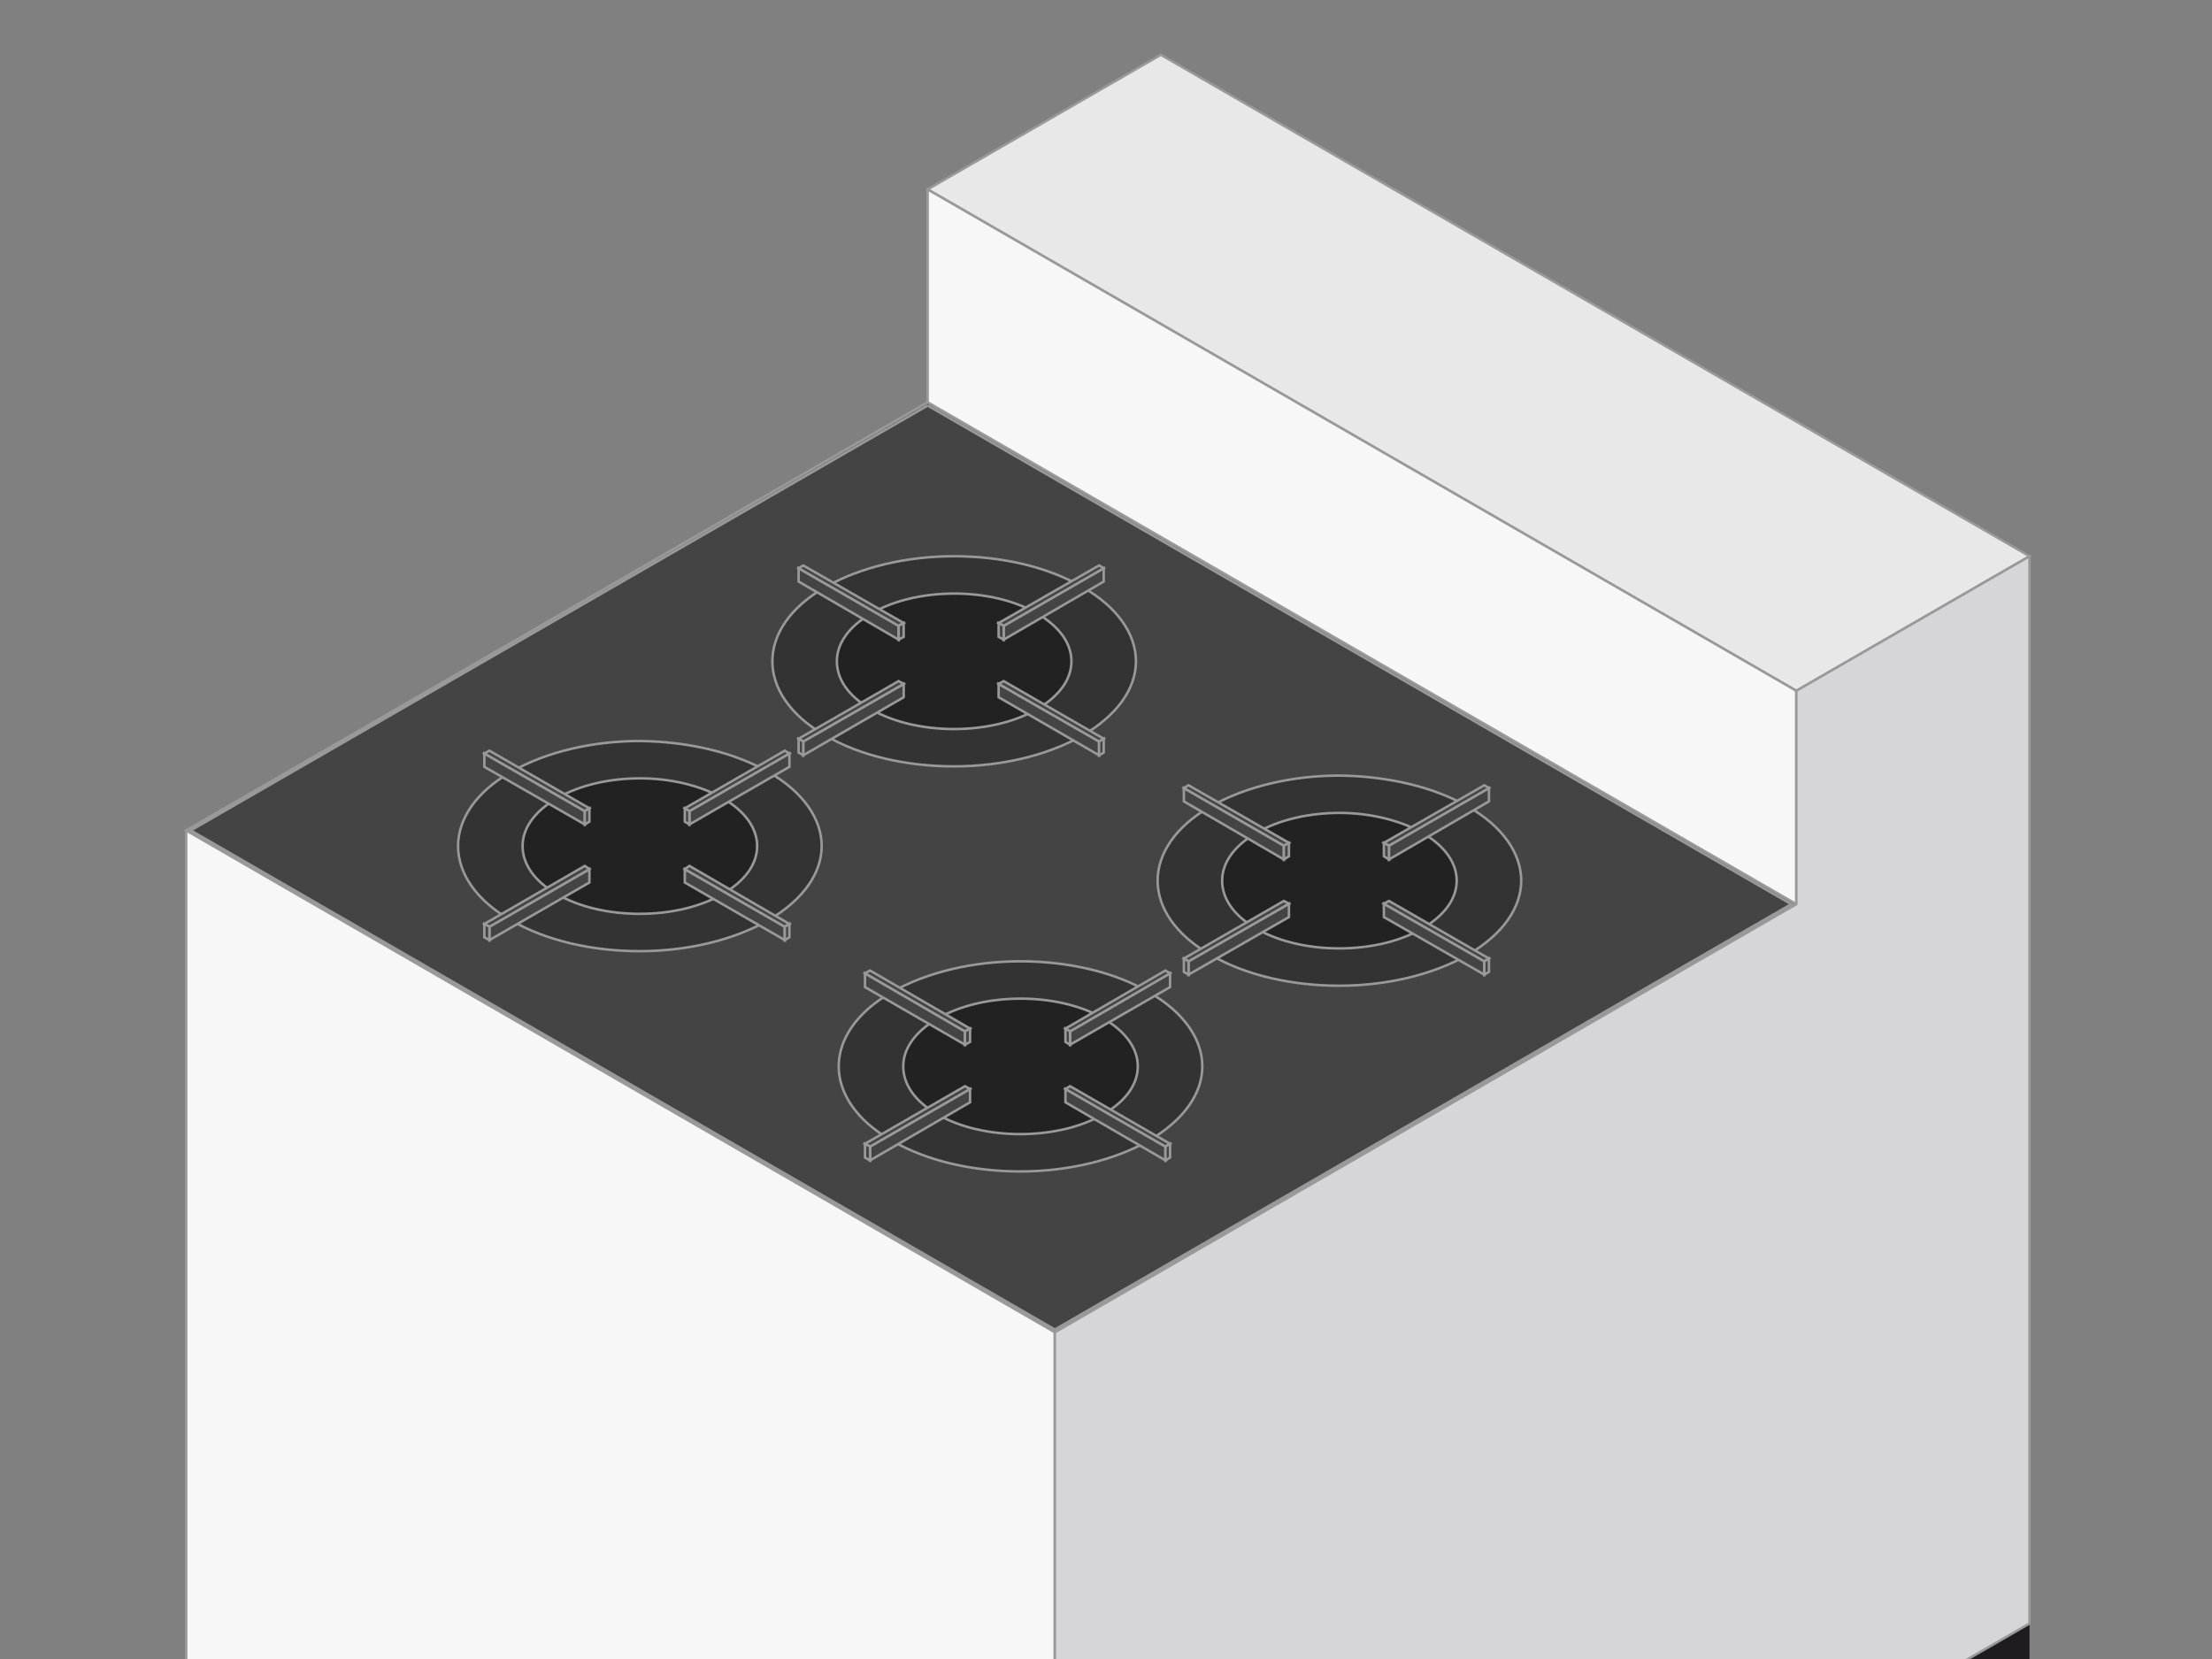 <?xml version="1.0" encoding="utf-8"?>
<!-- Generator: Adobe Illustrator 22.1.0, SVG Export Plug-In . SVG Version: 6.00 Build 0)  -->
<svg version="1.1" id="レイヤー_1" xmlns="http://www.w3.org/2000/svg" xmlns:xlink="http://www.w3.org/1999/xlink" x="0px"
	 y="0px" viewBox="0 0 480 360" style="enable-background:new 0 0 480 360;" xml:space="preserve">
<rect x="0" y="0" width="480" height="360" fill="#808080" stroke="none"/>
<style type="text/css">
	.st0{clip-path:url(#SVGID_2_);}
	.st1{fill:#4D4D4D;}
	.st2{fill:#1F1C21;}
	.st3{fill:#444444;stroke:#999999;stroke-width:0.539;stroke-miterlimit:22.926;}
	.st4{fill:#E8E8E8;stroke:#999999;stroke-width:0.518;stroke-miterlimit:22.926;}
	.st5{fill:#F7F7F7;stroke:#999999;stroke-width:0.539;stroke-linecap:round;stroke-linejoin:round;stroke-miterlimit:22.926;}
	.st6{fill:#D6D6D9;stroke:#999999;stroke-width:0.539;stroke-miterlimit:22.926;}
	.st7{fill-rule:evenodd;clip-rule:evenodd;fill:#333333;stroke:#999999;stroke-width:0.539;stroke-miterlimit:22.926;}
	.st8{fill-rule:evenodd;clip-rule:evenodd;fill:#222222;stroke:#999999;stroke-width:0.539;stroke-miterlimit:22.926;}
</style>
<g>
	<defs>
		<rect id="SVGID_1_" x="0.5" width="479" height="361"/>
	</defs>
	<clipPath id="SVGID_2_">
		<use xlink:href="#SVGID_1_"  style="overflow:visible;"/>
	</clipPath>
	<g class="st0">
		<polygon class="st1" points="229,474.6 40.5,365.7 40.5,395.2 229,503.6 229,501.5 		"/>
		<polygon class="st2" points="229,474.6 440.4,352.3 440.4,381.8 229,503.6 229,501.5 		"/>
		<g>
			<polygon class="st3" points="40.9,180.2 201.3,87.6 389.2,196.2 228.9,288.8 			"/>
			<path class="st3" d="M201.3,88l187.4,108.2l-159.8,92.3L41.4,180.2L201.3,88 M201.3,87.3L40.4,180.2L228.9,289l160.9-92.9
				L201.3,87.3L201.3,87.3z"/>
		</g>
		<polygon class="st4" points="389.8,149.9 201.3,41.1 251.9,11.9 440.4,120.7 		"/>
		<polygon class="st5" points="201.3,41.1 201.3,87.3 389.8,196.2 389.8,149.9 		"/>
		<polygon class="st5" points="40.4,180.2 40.4,365.6 228.9,474.4 228.9,289.1 		"/>
		<polygon class="st6" points="389.8,149.9 389.8,196.2 228.9,289.1 228.9,474.4 440.4,352.3 440.4,120.7 		"/>
		<g>
			<path class="st7" d="M234.9,127.4c7.7,4.4,11.6,10.3,11.6,16.1c0,5.8-3.9,11.6-11.6,16.1c-7.7,4.4-17.8,6.7-27.9,6.7
				c-10.1,0-20.2-2.2-27.9-6.7c-7.7-4.4-11.5-10.3-11.5-16.1c0-5.8,3.8-11.7,11.5-16.1c7.7-4.4,17.8-6.7,27.9-6.7
				C217.1,120.7,227.2,122.9,234.9,127.4L234.9,127.4z"/>
			<path class="st8" d="M225,133.1c5,2.9,7.5,6.6,7.5,10.4s-2.5,7.5-7.5,10.4c-5,2.9-11.5,4.3-18,4.3s-13-1.4-18-4.3
				c-5-2.9-7.4-6.6-7.4-10.4c0-3.8,2.5-7.5,7.5-10.4c5-2.9,11.5-4.3,18-4.3C213.5,128.8,220,130.2,225,133.1L225,133.1z"/>
			<g>
				<polygon class="st3" points="216.7,148.4 216.7,151.3 238.5,163.9 238.5,160.9 				"/>
				<polygon class="st3" points="217.8,147.8 216.7,148.4 238.5,160.9 239.5,160.3 				"/>
				<polygon class="st3" points="238.5,160.9 238.5,163.9 239.5,163.3 239.5,160.3 				"/>
			</g>
			<g>
				<polygon class="st3" points="173.3,123.3 173.3,126.2 195,138.8 195,135.8 				"/>
				<polygon class="st3" points="174.3,122.7 173.3,123.3 195,135.8 196.1,135.2 				"/>
				<polygon class="st3" points="195,135.8 195,138.8 196.1,138.2 196.1,135.2 				"/>
			</g>
			<g>
				<polygon class="st3" points="174.3,160.9 174.3,163.9 196.1,151.3 196.1,148.4 				"/>
				<polygon class="st3" points="173.3,160.3 174.3,160.9 196.1,148.4 195,147.8 				"/>
				<polygon class="st3" points="174.3,160.9 174.3,163.9 173.3,163.3 173.3,160.3 				"/>
			</g>
			<g>
				<polygon class="st3" points="217.8,135.8 217.8,138.8 239.5,126.2 239.5,123.3 				"/>
				<polygon class="st3" points="216.7,135.2 217.8,135.8 239.5,123.3 238.5,122.7 				"/>
				<polygon class="st3" points="217.8,135.8 217.8,138.8 216.7,138.2 216.7,135.2 				"/>
			</g>
		</g>
		<g>
			<path class="st7" d="M318.5,175c7.7,4.4,11.6,10.3,11.6,16.1c0,5.8-3.9,11.6-11.6,16.1c-7.7,4.4-17.8,6.7-27.9,6.7
				c-10.1,0-20.2-2.2-27.9-6.7c-7.7-4.4-11.5-10.3-11.5-16.1c0-5.8,3.8-11.7,11.5-16.1c7.7-4.4,17.8-6.7,27.9-6.7
				C300.7,168.4,310.8,170.6,318.5,175L318.5,175z"/>
			<path class="st8" d="M308.6,180.7c5,2.9,7.5,6.6,7.5,10.4c0,3.8-2.5,7.5-7.5,10.4c-5,2.9-11.5,4.3-18,4.3c-6.5,0-13-1.4-18-4.3
				c-5-2.9-7.4-6.6-7.4-10.4c0-3.8,2.5-7.5,7.5-10.4c5-2.9,11.5-4.3,18-4.3C297.1,176.4,303.6,177.9,308.6,180.7L308.6,180.7z"/>
			<g>
				<polygon class="st3" points="300.3,196.1 300.3,199 322.1,211.5 322.1,208.6 				"/>
				<polygon class="st3" points="301.4,195.5 300.3,196.1 322.1,208.6 323.1,208 				"/>
				<polygon class="st3" points="322.1,208.6 322.1,211.5 323.1,210.9 323.1,208 				"/>
			</g>
			<g>
				<polygon class="st3" points="256.9,171 256.9,173.9 278.6,186.5 278.6,183.5 				"/>
				<polygon class="st3" points="257.9,170.4 256.9,171 278.6,183.5 279.7,182.9 				"/>
				<polygon class="st3" points="278.6,183.5 278.6,186.5 279.7,185.8 279.7,182.9 				"/>
			</g>
			<g>
				<polygon class="st3" points="257.9,208.6 257.9,211.5 279.7,199 279.7,196.1 				"/>
				<polygon class="st3" points="256.9,208 257.9,208.6 279.7,196.1 278.6,195.5 				"/>
				<polygon class="st3" points="257.9,208.6 257.9,211.5 256.9,210.9 256.9,208 				"/>
			</g>
			<g>
				<polygon class="st3" points="301.4,183.5 301.4,186.5 323.1,173.9 323.1,171 				"/>
				<polygon class="st3" points="300.3,182.9 301.4,183.5 323.1,171 322.1,170.4 				"/>
				<polygon class="st3" points="301.4,183.5 301.4,186.5 300.3,185.8 300.3,182.9 				"/>
			</g>
		</g>
		<g>
			<path class="st7" d="M249.3,215.3c7.7,4.4,11.6,10.3,11.6,16.1c0,5.8-3.9,11.6-11.6,16.1c-7.7,4.4-17.8,6.7-27.9,6.7
				c-10.1,0-20.2-2.2-27.9-6.7c-7.7-4.4-11.5-10.3-11.5-16.1c0-5.8,3.8-11.7,11.5-16.1c7.7-4.4,17.8-6.7,27.9-6.7
				C231.5,208.6,241.6,210.8,249.3,215.3L249.3,215.3z"/>
			<path class="st8" d="M239.4,221c5,2.9,7.5,6.6,7.5,10.4c0,3.8-2.5,7.5-7.5,10.4c-5,2.9-11.5,4.3-18,4.3c-6.5,0-13-1.4-18-4.3
				c-5-2.9-7.4-6.6-7.4-10.4c0-3.8,2.5-7.5,7.5-10.4c5-2.9,11.5-4.3,18-4.3C227.9,216.7,234.5,218.1,239.4,221L239.4,221z"/>
			<g>
				<polygon class="st3" points="231.2,236.3 231.2,239.2 252.9,251.8 252.9,248.8 				"/>
				<polygon class="st3" points="232.2,235.7 231.2,236.3 252.9,248.8 253.9,248.2 				"/>
				<polygon class="st3" points="252.9,248.8 252.9,251.8 253.9,251.2 253.9,248.2 				"/>
			</g>
			<g>
				<polygon class="st3" points="187.7,211.2 187.7,214.2 209.4,226.7 209.4,223.8 				"/>
				<polygon class="st3" points="188.8,210.6 187.7,211.2 209.4,223.8 210.5,223.2 				"/>
				<polygon class="st3" points="209.4,223.8 209.4,226.7 210.5,226.1 210.5,223.2 				"/>
			</g>
			<g>
				<polygon class="st3" points="188.8,248.8 188.8,251.8 210.5,239.2 210.5,236.3 				"/>
				<polygon class="st3" points="187.7,248.2 188.8,248.8 210.5,236.3 209.4,235.7 				"/>
				<polygon class="st3" points="188.8,248.8 188.8,251.8 187.7,251.2 187.7,248.2 				"/>
			</g>
			<g>
				<polygon class="st3" points="232.2,223.8 232.2,226.7 253.9,214.2 253.9,211.2 				"/>
				<polygon class="st3" points="231.2,223.2 232.2,223.8 253.9,211.2 252.9,210.6 				"/>
				<polygon class="st3" points="232.2,223.8 232.2,226.7 231.2,226.1 231.2,223.2 				"/>
			</g>
		</g>
		<g>
			<path class="st7" d="M166.7,167.5c7.7,4.4,11.6,10.3,11.6,16.1c0,5.8-3.9,11.6-11.6,16.1c-7.7,4.4-17.8,6.7-27.9,6.7
				c-10.1,0-20.2-2.2-27.9-6.7c-7.7-4.4-11.5-10.3-11.5-16.1s3.8-11.7,11.5-16.1c7.7-4.4,17.8-6.7,27.9-6.7
				C148.9,160.9,159,163.1,166.7,167.5L166.7,167.5z"/>
			<path class="st8" d="M156.8,173.2c5,2.9,7.5,6.6,7.5,10.4c0,3.8-2.5,7.5-7.5,10.4c-5,2.9-11.5,4.3-18,4.3c-6.5,0-13-1.4-18-4.3
				c-5-2.9-7.4-6.6-7.4-10.4c0-3.8,2.5-7.5,7.5-10.4c5-2.9,11.5-4.3,18-4.3C145.4,168.9,151.9,170.4,156.8,173.2L156.8,173.2z"/>
			<g>
				<polygon class="st3" points="148.6,188.6 148.6,191.5 170.3,204 170.3,201.1 				"/>
				<polygon class="st3" points="149.6,187.9 148.6,188.6 170.3,201.1 171.3,200.5 				"/>
				<polygon class="st3" points="170.3,201.1 170.3,204 171.3,203.4 171.3,200.5 				"/>
			</g>
			<g>
				<polygon class="st3" points="105.1,163.5 105.1,166.4 126.9,178.9 126.9,176 				"/>
				<polygon class="st3" points="106.2,162.9 105.1,163.5 126.9,176 127.9,175.4 				"/>
				<polygon class="st3" points="126.9,176 126.9,178.9 127.9,178.3 127.9,175.4 				"/>
			</g>
			<g>
				<polygon class="st3" points="106.2,201.1 106.2,204 127.9,191.5 127.9,188.6 				"/>
				<polygon class="st3" points="105.1,200.5 106.2,201.1 127.9,188.6 126.9,187.9 				"/>
				<polygon class="st3" points="106.2,201.1 106.2,204 105.1,203.4 105.1,200.5 				"/>
			</g>
			<g>
				<polygon class="st3" points="149.6,176 149.6,178.9 171.3,166.4 171.3,163.5 				"/>
				<polygon class="st3" points="148.6,175.4 149.6,176 171.3,163.5 170.3,162.9 				"/>
				<polygon class="st3" points="149.6,176 149.6,178.9 148.6,178.3 148.6,175.4 				"/>
			</g>
		</g>
	</g>
</g>
</svg>
